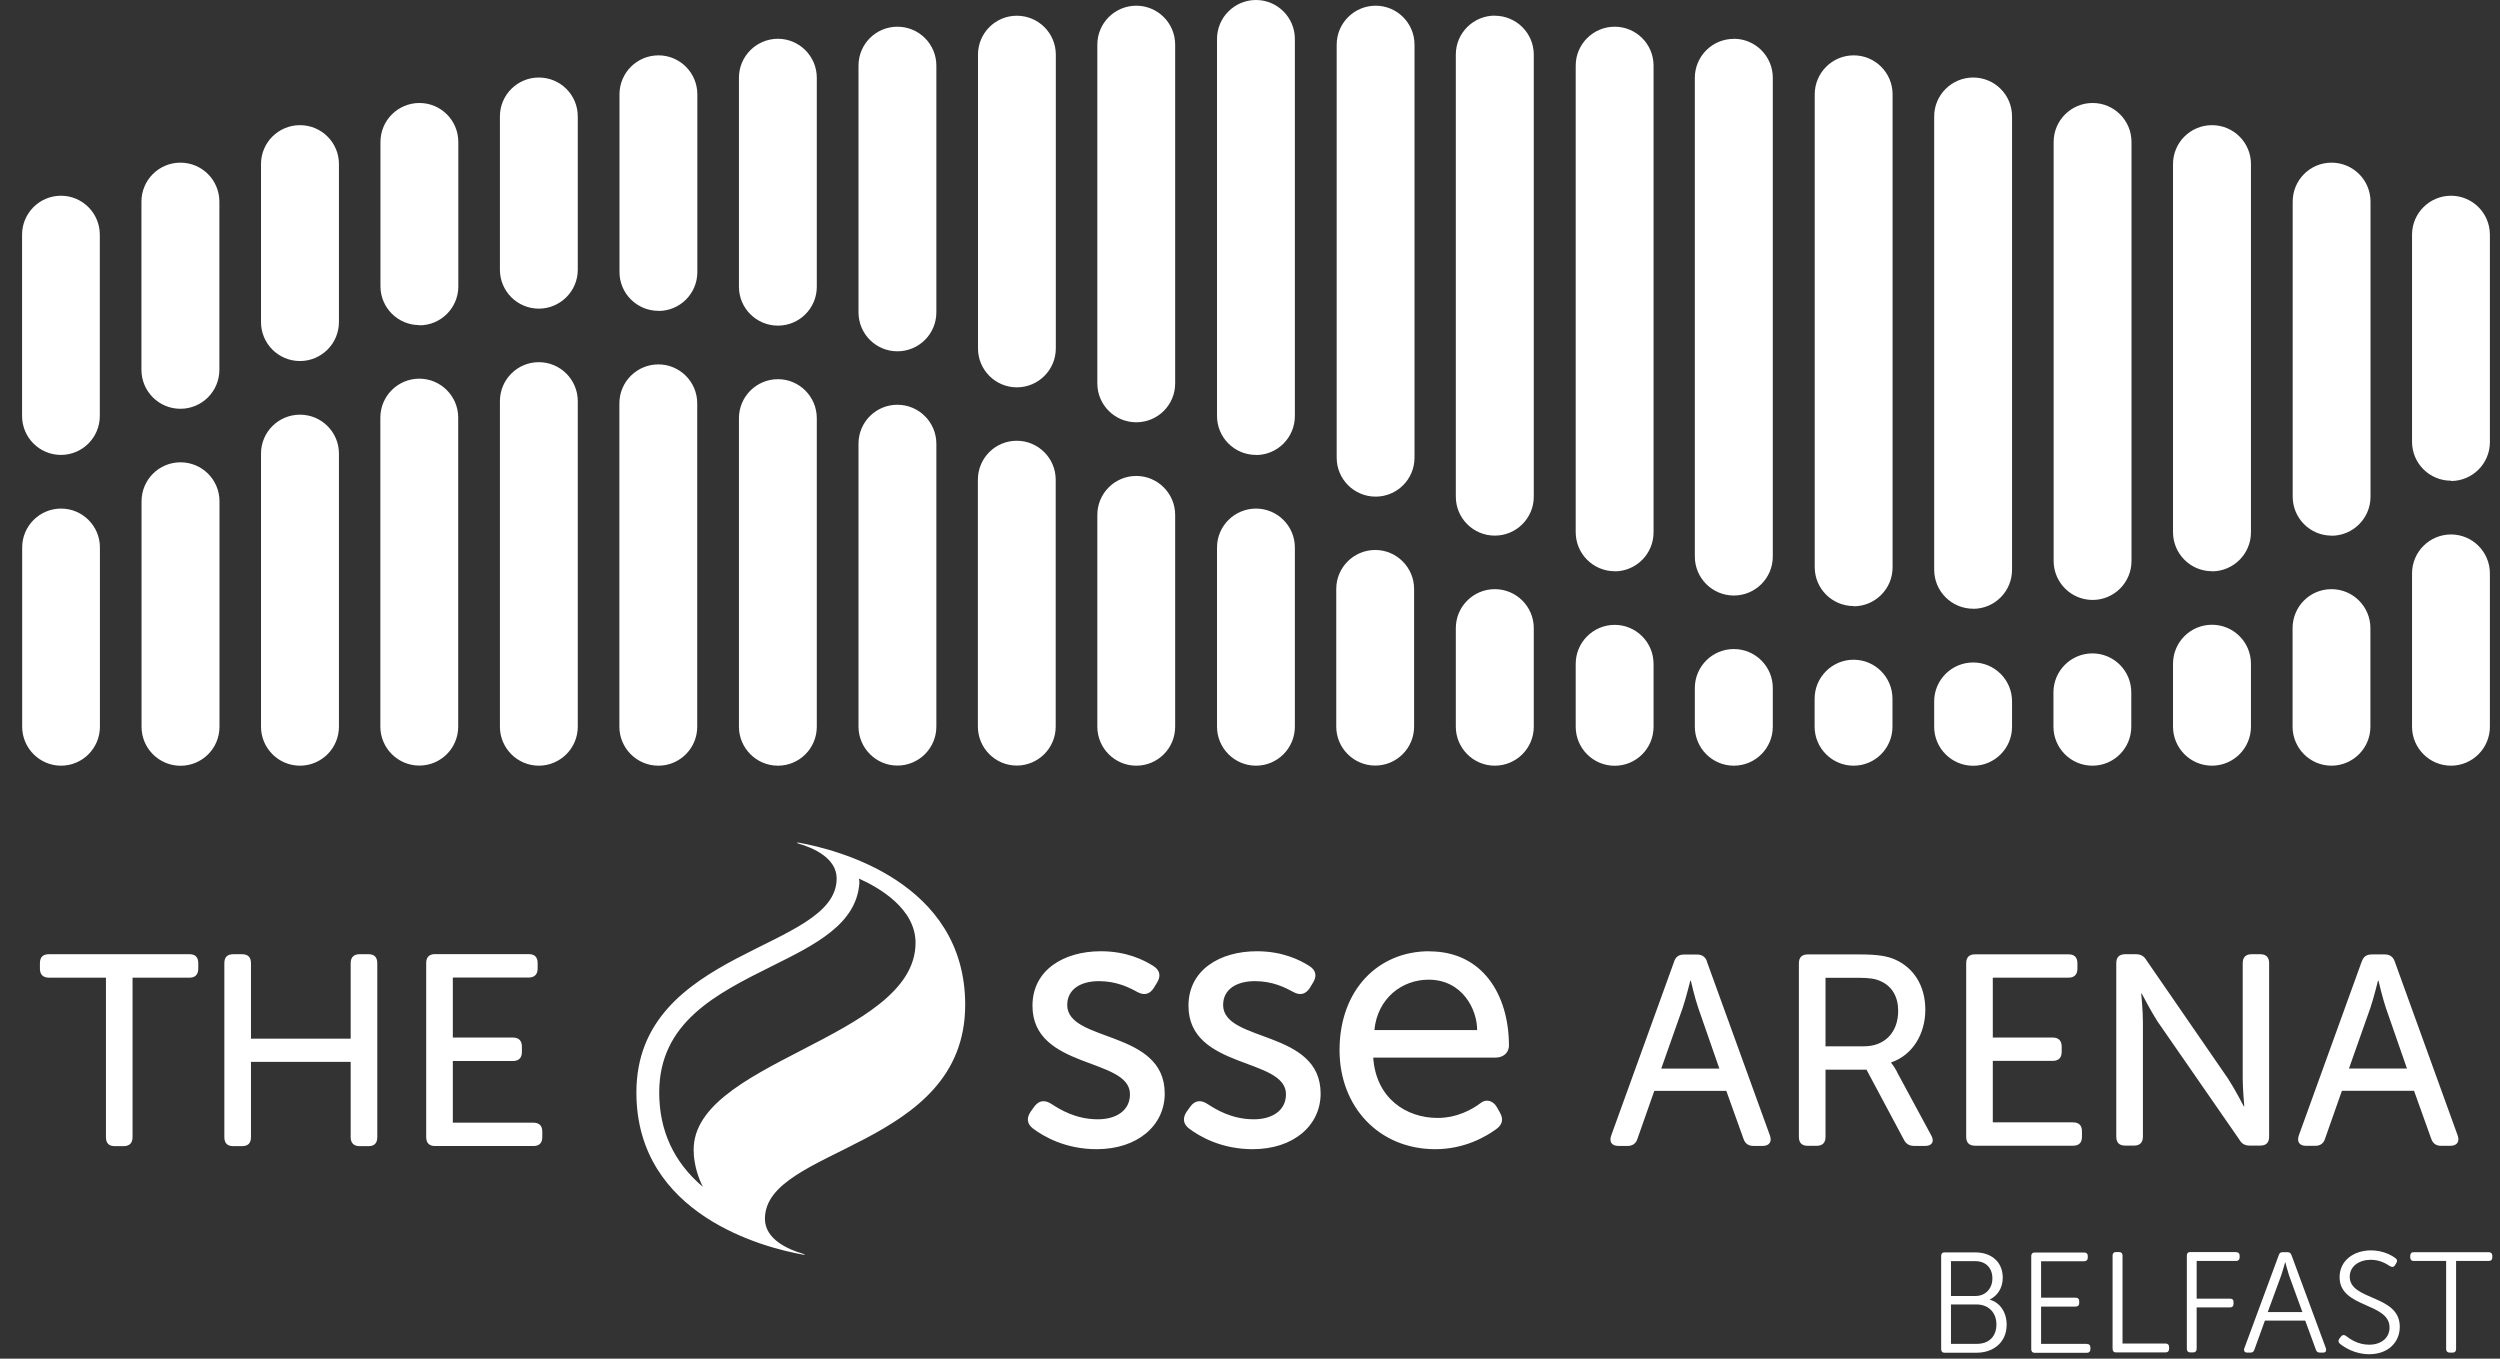<svg width="92" height="50" viewBox="0 0 92 50" fill="none" xmlns="http://www.w3.org/2000/svg">
<rect x="0" y="0" width="92" height="50" fill="#333333" stroke="none"/>
<path d="M37.42 14.254C38.213 14.254 38.854 13.612 38.854 12.819V2.01C38.854 1.221 38.213 0.579 37.42 0.579C36.627 0.579 35.99 1.221 35.99 2.01V12.819C35.99 13.612 36.631 14.254 37.42 14.254ZM33.024 28.173C33.817 28.173 34.458 27.531 34.458 26.738V16.329C34.458 15.54 33.817 14.895 33.024 14.895C32.231 14.895 31.593 15.536 31.593 16.329V26.738C31.593 27.527 32.235 28.173 33.024 28.173ZM28.628 11.983C29.421 11.983 30.058 11.342 30.058 10.553V2.861C30.058 2.072 29.417 1.427 28.628 1.427C27.839 1.427 27.193 2.068 27.193 2.861V10.553C27.193 11.342 27.835 11.983 28.628 11.983ZM33.024 12.928C33.817 12.928 34.458 12.287 34.458 11.494V2.414C34.458 1.621 33.817 0.983 33.024 0.983C32.231 0.983 31.593 1.625 31.593 2.414V11.494C31.593 12.287 32.235 12.928 33.024 12.928ZM6.639 5.986C5.846 5.986 5.205 6.627 5.205 7.42V13.608C5.205 14.401 5.846 15.043 6.639 15.043C7.432 15.043 8.073 14.401 8.073 13.608V7.42C8.073 6.627 7.432 5.986 6.639 5.986ZM2.243 16.741C3.032 16.741 3.673 16.1 3.673 15.307V8.637C3.673 7.844 3.032 7.203 2.243 7.203C1.454 7.203 0.812 7.844 0.812 8.637V15.307C0.812 16.1 1.454 16.741 2.243 16.741ZM6.981 35.115H1.8C1.582 35.115 1.469 35.224 1.469 35.445V35.647C1.469 35.857 1.578 35.978 1.8 35.978H3.899V41.847C3.899 42.069 4.008 42.178 4.217 42.178H4.548C4.758 42.178 4.878 42.069 4.878 41.847V35.978H6.977C7.187 35.978 7.296 35.857 7.296 35.647V35.445C7.296 35.228 7.187 35.115 6.977 35.115H6.981ZM11.039 13.286C11.828 13.286 12.473 12.644 12.473 11.851V6.036C12.473 5.247 11.832 4.606 11.039 4.606C10.246 4.606 9.605 5.247 9.605 6.036V11.851C9.605 12.644 10.246 13.286 11.039 13.286ZM3.677 26.742V20.146C3.677 19.357 3.036 18.716 2.247 18.716C1.458 18.716 0.816 19.357 0.816 20.146V26.742C0.816 27.531 1.458 28.177 2.247 28.177C3.036 28.177 3.677 27.535 3.677 26.742ZM11.039 28.177C11.828 28.177 12.473 27.535 12.473 26.742V16.691C12.473 15.902 11.832 15.26 11.039 15.26C10.246 15.26 9.605 15.902 9.605 16.691V26.742C9.605 27.531 10.246 28.177 11.039 28.177ZM15.435 11.972C16.224 11.972 16.866 11.331 16.866 10.541V5.224C16.866 4.431 16.224 3.79 15.435 3.79C14.646 3.79 14.001 4.431 14.001 5.224V10.534C14.001 11.323 14.642 11.964 15.435 11.964V11.972ZM28.628 28.177C29.421 28.177 30.058 27.535 30.058 26.742V15.389C30.058 14.599 29.417 13.954 28.628 13.954C27.839 13.954 27.193 14.596 27.193 15.389V26.742C27.193 27.531 27.835 28.177 28.628 28.177ZM24.232 11.443C25.024 11.443 25.662 10.802 25.662 10.013V3.471C25.662 2.678 25.02 2.037 24.232 2.037C23.442 2.037 22.797 2.678 22.797 3.471V10.009C22.797 10.798 23.439 11.439 24.232 11.439V11.443ZM46.22 28.177C47.009 28.177 47.651 27.535 47.651 26.742V20.146C47.651 19.357 47.009 18.716 46.22 18.716C45.431 18.716 44.786 19.357 44.786 20.146V26.742C44.786 27.531 45.427 28.177 46.22 28.177ZM6.643 17.013C5.85 17.013 5.209 17.655 5.209 18.448V26.746C5.209 27.535 5.85 28.18 6.643 28.18C7.436 28.18 8.077 27.539 8.077 26.746V18.448C8.077 17.655 7.436 17.013 6.643 17.013ZM46.22 16.745C47.009 16.745 47.651 16.104 47.651 15.311V1.434C47.651 0.641 47.009 0 46.22 0C45.431 0 44.786 0.641 44.786 1.434V15.307C44.786 16.1 45.427 16.741 46.22 16.741V16.745ZM85.797 28.177C86.586 28.177 87.231 27.535 87.231 26.742V23.116C87.231 22.323 86.59 21.681 85.797 21.681C85.004 21.681 84.367 22.323 84.367 23.116V26.742C84.367 27.531 85.008 28.177 85.797 28.177ZM81.401 21.025C82.19 21.025 82.835 20.383 82.835 19.59V6.036C82.835 5.247 82.194 4.606 81.401 4.606C80.608 4.606 79.967 5.247 79.967 6.036V19.586C79.967 20.375 80.608 21.021 81.401 21.021V21.025ZM90.197 17.701C90.986 17.701 91.628 17.06 91.628 16.271V8.637C91.628 7.844 90.986 7.203 90.197 7.203C89.408 7.203 88.763 7.844 88.763 8.637V16.259C88.763 17.048 89.404 17.69 90.197 17.69V17.701ZM86.909 35.391L84.596 41.785C84.518 42.014 84.615 42.166 84.864 42.166H85.203C85.385 42.166 85.513 42.076 85.564 41.898L86.182 40.141H88.837L89.466 41.898C89.525 42.076 89.645 42.166 89.836 42.166H90.174C90.415 42.166 90.524 42.014 90.442 41.785L88.129 35.391C88.067 35.204 87.939 35.123 87.76 35.123H87.282C87.091 35.123 86.971 35.204 86.913 35.391H86.909ZM87.507 36.087H87.527C87.527 36.087 87.678 36.728 87.799 37.086L88.576 39.321H86.442L87.231 37.086C87.352 36.728 87.511 36.087 87.511 36.087H87.507ZM81.401 28.177C82.19 28.177 82.835 27.535 82.835 26.742V24.426C82.835 23.633 82.194 22.991 81.401 22.991C80.608 22.991 79.967 23.633 79.967 24.426V26.742C79.967 27.531 80.608 28.177 81.401 28.177ZM90.197 28.177C90.986 28.177 91.628 27.535 91.628 26.742V21.102C91.628 20.309 90.986 19.668 90.197 19.668C89.408 19.668 88.763 20.309 88.763 21.102V26.742C88.763 27.531 89.404 28.177 90.197 28.177ZM85.801 19.715C86.59 19.715 87.235 19.073 87.235 18.28V7.42C87.235 6.627 86.594 5.986 85.801 5.986C85.008 5.986 84.371 6.627 84.371 7.42V18.276C84.371 19.07 85.012 19.711 85.801 19.711V19.715ZM68.213 28.177C69.002 28.177 69.643 27.535 69.643 26.742V25.712C69.643 24.919 69.002 24.278 68.213 24.278C67.424 24.278 66.778 24.919 66.778 25.712V26.742C66.778 27.531 67.42 28.177 68.213 28.177ZM77.009 22.078C77.798 22.078 78.439 21.437 78.439 20.644V5.224C78.439 4.431 77.798 3.79 77.009 3.79C76.22 3.79 75.574 4.431 75.574 5.224V20.644C75.574 21.433 76.216 22.078 77.009 22.078ZM50.624 18.276C51.413 18.276 52.054 17.635 52.054 16.842V1.644C52.054 0.851 51.413 0.21 50.624 0.21C49.835 0.21 49.19 0.851 49.19 1.644V16.842C49.19 17.635 49.831 18.276 50.624 18.276ZM59.42 21.025C60.209 21.025 60.851 20.383 60.851 19.59V2.414C60.851 1.621 60.209 0.983 59.42 0.983C58.631 0.983 57.986 1.625 57.986 2.414V19.586C57.986 20.375 58.627 21.021 59.42 21.021V21.025ZM72.613 22.404C73.402 22.404 74.043 21.763 74.043 20.97V4.283C74.043 3.49 73.402 2.853 72.613 2.853C71.823 2.853 71.178 3.494 71.178 4.283V20.966C71.178 21.759 71.82 22.401 72.613 22.401V22.404ZM68.216 22.311C69.005 22.311 69.647 21.67 69.647 20.881V3.471C69.647 2.678 69.005 2.037 68.216 2.037C67.427 2.037 66.782 2.678 66.782 3.471V20.873C66.782 21.662 67.424 22.303 68.216 22.303V22.311ZM76.119 35.978C76.34 35.978 76.449 35.857 76.449 35.647V35.449C76.449 35.231 76.34 35.119 76.119 35.119H72.686C72.465 35.119 72.356 35.228 72.356 35.449V41.831C72.356 42.053 72.465 42.162 72.686 42.162H76.286C76.507 42.162 76.616 42.053 76.616 41.831V41.633C76.616 41.416 76.507 41.303 76.286 41.303H73.335V39.041H75.539C75.749 39.041 75.87 38.932 75.87 38.71V38.512C75.87 38.291 75.749 38.182 75.539 38.182H73.335V35.978H76.119ZM60.851 26.746V24.43C60.851 23.637 60.209 22.995 59.42 22.995C58.631 22.995 57.986 23.637 57.986 24.43V26.746C57.986 27.535 58.627 28.18 59.42 28.18C60.213 28.18 60.851 27.539 60.851 26.746ZM72.613 28.18C73.402 28.18 74.043 27.539 74.043 26.746V25.809C74.043 25.02 73.402 24.379 72.613 24.379C71.823 24.379 71.178 25.02 71.178 25.809V26.746C71.178 27.535 71.82 28.18 72.613 28.18ZM69.806 39.433C69.686 39.216 69.596 39.114 69.596 39.114V39.095C70.374 38.835 70.852 38.057 70.852 37.159C70.852 36.261 70.412 35.612 69.744 35.313C69.453 35.185 69.114 35.123 68.426 35.123H66.529C66.308 35.123 66.199 35.231 66.199 35.453V41.835C66.199 42.057 66.308 42.166 66.529 42.166H66.848C67.066 42.166 67.179 42.057 67.179 41.835V39.363H68.687L70.063 41.94C70.144 42.1 70.265 42.17 70.451 42.17H70.848C71.097 42.17 71.198 42.01 71.069 41.781L69.802 39.437L69.806 39.433ZM68.597 38.504H67.179V35.982H68.356C68.807 35.982 69.013 36.02 69.196 36.102C69.635 36.293 69.853 36.689 69.853 37.198C69.853 37.987 69.363 38.504 68.597 38.504ZM73.227 47.829V47.821C73.51 47.681 73.701 47.398 73.701 47.017C73.701 46.438 73.281 46.088 72.694 46.088H71.559C71.474 46.088 71.435 46.134 71.435 46.216V49.648C71.435 49.73 71.474 49.78 71.559 49.78H72.737C73.355 49.78 73.845 49.403 73.845 48.746C73.845 48.299 73.604 47.934 73.227 47.829ZM71.796 46.41H72.69C73.083 46.41 73.32 46.667 73.32 47.044C73.32 47.421 73.067 47.693 72.694 47.693H71.796V46.41ZM72.745 49.454H71.796V48.004H72.737C73.168 48.004 73.468 48.292 73.468 48.739C73.468 49.186 73.192 49.454 72.745 49.454ZM62.821 35.395C62.763 35.208 62.631 35.127 62.452 35.127H61.974C61.783 35.127 61.663 35.208 61.605 35.395L59.292 41.789C59.21 42.018 59.311 42.17 59.56 42.17H59.898C60.077 42.17 60.209 42.08 60.26 41.901L60.878 40.145H63.529L64.158 41.901C64.217 42.08 64.337 42.17 64.528 42.17H64.866C65.107 42.17 65.216 42.018 65.134 41.789L62.817 35.395H62.821ZM61.134 39.324L61.923 37.089C62.044 36.732 62.203 36.09 62.203 36.09H62.223C62.223 36.09 62.37 36.732 62.495 37.089L63.272 39.324H61.138H61.134ZM76.795 49.454H75.112V48.082H76.383C76.465 48.082 76.515 48.039 76.515 47.953V47.887C76.515 47.802 76.468 47.755 76.383 47.755H75.112V46.414H76.698C76.783 46.414 76.83 46.364 76.83 46.282V46.22C76.83 46.138 76.779 46.092 76.698 46.092H74.875C74.793 46.092 74.75 46.138 74.75 46.22V49.652C74.75 49.734 74.793 49.784 74.875 49.784H76.795C76.877 49.784 76.927 49.734 76.927 49.652V49.59C76.927 49.504 76.88 49.458 76.795 49.458V49.454ZM63.805 1.43C63.012 1.43 62.37 2.072 62.37 2.865V20.48C62.37 21.273 63.012 21.915 63.805 21.915C64.598 21.915 65.239 21.273 65.239 20.48V2.861C65.239 2.072 64.598 1.427 63.805 1.427V1.43ZM63.805 23.885C63.012 23.885 62.37 24.527 62.37 25.32V26.742C62.37 27.531 63.012 28.177 63.805 28.177C64.598 28.177 65.239 27.535 65.239 26.742V25.32C65.239 24.527 64.598 23.885 63.805 23.885ZM86.47 46.982C86.47 46.593 86.823 46.36 87.247 46.36C87.581 46.36 87.826 46.511 87.954 46.597C88.024 46.636 88.091 46.636 88.137 46.558L88.188 46.473C88.23 46.407 88.215 46.344 88.153 46.301C88.017 46.197 87.694 46.014 87.255 46.014C86.609 46.014 86.097 46.395 86.097 47.001C86.097 48.144 87.935 47.926 87.935 48.851C87.935 49.24 87.624 49.485 87.185 49.485C86.769 49.485 86.462 49.267 86.334 49.162C86.26 49.112 86.201 49.12 86.151 49.182L86.089 49.26C86.038 49.333 86.05 49.392 86.104 49.446C86.256 49.571 86.644 49.835 87.189 49.835C87.892 49.835 88.312 49.388 88.312 48.824C88.312 47.635 86.47 47.872 86.47 46.982ZM78.431 26.742V25.479C78.431 24.686 77.79 24.045 77.001 24.045C76.212 24.045 75.567 24.686 75.567 25.479V26.742C75.567 27.531 76.208 28.177 77.001 28.177C77.794 28.177 78.431 27.535 78.431 26.742ZM84.32 46.181C84.301 46.107 84.246 46.08 84.176 46.08H84.001C83.935 46.08 83.885 46.107 83.862 46.181L82.59 49.621C82.563 49.714 82.602 49.776 82.699 49.776H82.812C82.886 49.776 82.94 49.745 82.96 49.672L83.348 48.599H84.833L85.226 49.672C85.249 49.745 85.3 49.776 85.374 49.776H85.49C85.583 49.776 85.618 49.718 85.595 49.621L84.324 46.181H84.32ZM83.453 48.284L83.947 46.939C84.005 46.764 84.091 46.457 84.091 46.457H84.102C84.102 46.457 84.18 46.764 84.239 46.939L84.728 48.284H83.457H83.453ZM91.581 46.08H88.825C88.74 46.08 88.697 46.13 88.697 46.212V46.27C88.697 46.356 88.74 46.403 88.825 46.403H90.018V49.644C90.018 49.726 90.065 49.776 90.151 49.776H90.259C90.341 49.776 90.384 49.726 90.384 49.644V46.403H91.585C91.67 46.403 91.717 46.356 91.717 46.27V46.212C91.717 46.13 91.67 46.08 91.585 46.08H91.581ZM55.008 0.575C54.219 0.575 53.574 1.217 53.574 2.006V18.276C53.574 19.07 54.216 19.711 55.008 19.711C55.801 19.711 56.443 19.07 56.443 18.276V2.01C56.443 1.221 55.801 0.579 55.008 0.579V0.575ZM79.691 49.442H78.109V46.204C78.109 46.123 78.062 46.076 77.984 46.076H77.872C77.786 46.076 77.743 46.123 77.743 46.204V49.637C77.743 49.718 77.786 49.769 77.872 49.769H79.691C79.776 49.769 79.823 49.718 79.823 49.637V49.574C79.823 49.489 79.776 49.442 79.691 49.442ZM82.287 46.076H80.6C80.515 46.076 80.476 46.123 80.476 46.204V49.637C80.476 49.718 80.519 49.769 80.6 49.769H80.713C80.791 49.769 80.837 49.718 80.837 49.637V48.113H82.066C82.151 48.113 82.194 48.062 82.194 47.981V47.915C82.194 47.829 82.151 47.79 82.066 47.79H80.837V46.403H82.287C82.373 46.403 82.419 46.352 82.419 46.27V46.208C82.419 46.127 82.373 46.08 82.287 46.08V46.076ZM83.177 42.158C83.395 42.158 83.504 42.049 83.504 41.828V35.445C83.504 35.228 83.395 35.115 83.177 35.115H82.859C82.649 35.115 82.532 35.224 82.532 35.445V39.694C82.532 40.082 82.59 40.712 82.59 40.712H82.571C82.571 40.712 82.241 40.075 81.992 39.694L78.987 35.333C78.89 35.173 78.777 35.115 78.587 35.115H78.21C77.992 35.115 77.879 35.224 77.879 35.445V41.828C77.879 42.049 77.988 42.158 78.21 42.158H78.528C78.746 42.158 78.859 42.049 78.859 41.828V37.587C78.859 37.187 78.797 36.561 78.797 36.561H78.816C78.816 36.561 79.147 37.202 79.395 37.587L82.408 41.937C82.497 42.096 82.618 42.158 82.796 42.158H83.177ZM13.566 35.115H13.235C13.025 35.115 12.905 35.224 12.905 35.445V38.224H9.236V35.445C9.236 35.228 9.127 35.115 8.905 35.115H8.586C8.365 35.115 8.256 35.224 8.256 35.445V41.847C8.256 42.069 8.365 42.178 8.586 42.178H8.905C9.127 42.178 9.236 42.069 9.236 41.847V39.076H12.905V41.847C12.905 42.069 13.025 42.178 13.235 42.178H13.566C13.775 42.178 13.884 42.069 13.884 41.847V35.445C13.884 35.228 13.775 35.115 13.566 35.115ZM55.008 21.681C54.219 21.681 53.574 22.323 53.574 23.116V26.742C53.574 27.531 54.216 28.177 55.008 28.177C55.801 28.177 56.443 27.535 56.443 26.742V23.116C56.443 22.323 55.801 21.681 55.008 21.681ZM25.658 26.742V14.844C25.658 14.051 25.017 13.41 24.228 13.41C23.439 13.41 22.793 14.051 22.793 14.844V26.742C22.793 27.531 23.435 28.177 24.228 28.177C25.02 28.177 25.658 27.535 25.658 26.742ZM29.393 31.014C29.355 31.006 29.323 31.006 29.323 31.014C29.323 31.018 29.339 31.03 29.39 31.045C29.91 31.197 30.789 31.566 30.789 32.328C30.789 34.99 23.419 34.897 23.419 40.203C23.419 44.731 28.15 45.917 29.541 46.169C29.615 46.181 29.658 46.169 29.549 46.138C29.028 45.987 28.149 45.617 28.149 44.852C28.149 42.189 35.519 42.282 35.519 36.977C35.519 32.448 30.793 31.263 29.397 31.01L29.393 31.014ZM25.53 42.484C25.569 42.931 25.689 43.328 25.868 43.678C24.799 42.776 24.259 41.61 24.259 40.203C24.259 37.618 26.369 36.569 28.414 35.55C30.011 34.757 31.52 34.007 31.625 32.495C31.625 32.437 31.621 32.382 31.609 32.332C32.324 32.651 33.692 33.424 33.692 34.695C33.692 38.267 25.238 39.06 25.534 42.481L25.53 42.484ZM19.828 13.328C19.038 13.328 18.397 13.97 18.397 14.763V26.742C18.397 27.531 19.038 28.177 19.828 28.177C20.617 28.177 21.262 27.535 21.262 26.742V14.763C21.262 13.97 20.62 13.328 19.828 13.328ZM38.85 26.738V17.655C38.85 16.862 38.209 16.22 37.416 16.22C36.623 16.22 35.986 16.862 35.986 17.655V26.738C35.986 27.527 36.627 28.173 37.416 28.173C38.205 28.173 38.85 27.531 38.85 26.738ZM16.862 26.738V15.369C16.862 14.58 16.221 13.935 15.431 13.935C14.642 13.935 13.997 14.576 13.997 15.369V26.738C13.997 27.527 14.639 28.173 15.431 28.173C16.224 28.173 16.862 27.531 16.862 26.738ZM19.625 41.315H16.664V39.045H18.875C19.085 39.045 19.206 38.936 19.206 38.714V38.512C19.206 38.291 19.085 38.182 18.875 38.182H16.664V35.974H19.454C19.672 35.974 19.785 35.853 19.785 35.644V35.441C19.785 35.224 19.676 35.111 19.454 35.111H16.014C15.797 35.111 15.684 35.22 15.684 35.441V41.843C15.684 42.065 15.797 42.174 16.014 42.174H19.625C19.843 42.174 19.956 42.065 19.956 41.843V41.645C19.956 41.423 19.843 41.315 19.625 41.315ZM19.828 2.853C19.038 2.853 18.397 3.494 18.397 4.283V9.927C18.397 10.716 19.038 11.358 19.828 11.358C20.617 11.358 21.262 10.716 21.262 9.927V4.283C21.262 3.49 20.62 2.853 19.828 2.853ZM50.608 28.173C51.398 28.173 52.039 27.531 52.039 26.738V21.674C52.039 20.885 51.398 20.239 50.608 20.239C49.819 20.239 49.174 20.881 49.174 21.674V26.738C49.174 27.527 49.816 28.173 50.608 28.173ZM45.011 36.984C45.011 36.394 45.52 36.106 46.181 36.106C46.842 36.106 47.304 36.347 47.596 36.506C47.829 36.635 48.043 36.604 48.202 36.355L48.327 36.149C48.471 35.904 48.424 35.698 48.175 35.542C47.845 35.336 47.215 35.006 46.251 35.006C44.891 35.006 43.736 35.694 43.736 37.012C43.736 39.363 47.324 38.908 47.324 40.269C47.324 40.86 46.826 41.19 46.142 41.19C45.33 41.19 44.755 40.833 44.436 40.627C44.199 40.471 43.981 40.483 43.802 40.724L43.666 40.914C43.515 41.144 43.534 41.361 43.764 41.536C44.152 41.824 44.945 42.29 46.1 42.29C47.596 42.29 48.599 41.423 48.599 40.242C48.599 37.879 45.011 38.372 45.011 36.984ZM52.599 35.006C50.706 35.006 49.295 36.436 49.295 38.648C49.295 40.712 50.729 42.29 52.82 42.29C53.885 42.29 54.674 41.835 55.067 41.548C55.3 41.377 55.327 41.175 55.199 40.945L55.082 40.739C54.946 40.502 54.69 40.432 54.492 40.588C54.188 40.821 53.625 41.14 52.902 41.14C51.751 41.14 50.636 40.421 50.535 38.92H55.032C55.265 38.92 55.471 38.8 55.518 38.574C55.526 38.547 55.529 38.516 55.529 38.481C55.529 36.592 54.546 35.01 52.602 35.01L52.599 35.006ZM50.577 37.906C50.694 36.728 51.6 36.052 52.571 36.052C53.815 36.052 54.359 37.144 54.359 37.906H50.574H50.577ZM39.274 36.984C39.274 36.394 39.783 36.106 40.44 36.106C41.097 36.106 41.567 36.347 41.855 36.506C42.092 36.635 42.302 36.604 42.461 36.355L42.586 36.149C42.73 35.904 42.683 35.698 42.434 35.542C42.104 35.336 41.47 35.006 40.51 35.006C39.15 35.006 37.995 35.694 37.995 37.012C37.995 39.363 41.583 38.908 41.583 40.269C41.583 40.86 41.089 41.19 40.401 41.19C39.589 41.19 39.014 40.833 38.695 40.627C38.458 40.471 38.24 40.483 38.061 40.724L37.925 40.914C37.77 41.144 37.789 41.361 38.022 41.536C38.411 41.824 39.204 42.29 40.358 42.29C41.855 42.29 42.862 41.423 42.862 40.242C42.862 37.879 39.274 38.372 39.274 36.984ZM41.816 0.21C41.023 0.21 40.382 0.851 40.382 1.644V14.11C40.382 14.899 41.023 15.54 41.816 15.54C42.609 15.54 43.246 14.899 43.246 14.11V1.644C43.246 0.851 42.605 0.21 41.816 0.21ZM41.816 17.515C41.023 17.515 40.382 18.156 40.382 18.949V26.742C40.382 27.531 41.023 28.177 41.816 28.177C42.609 28.177 43.246 27.535 43.246 26.742V18.949C43.246 18.16 42.605 17.515 41.816 17.515Z" fill="white"/>
</svg>
